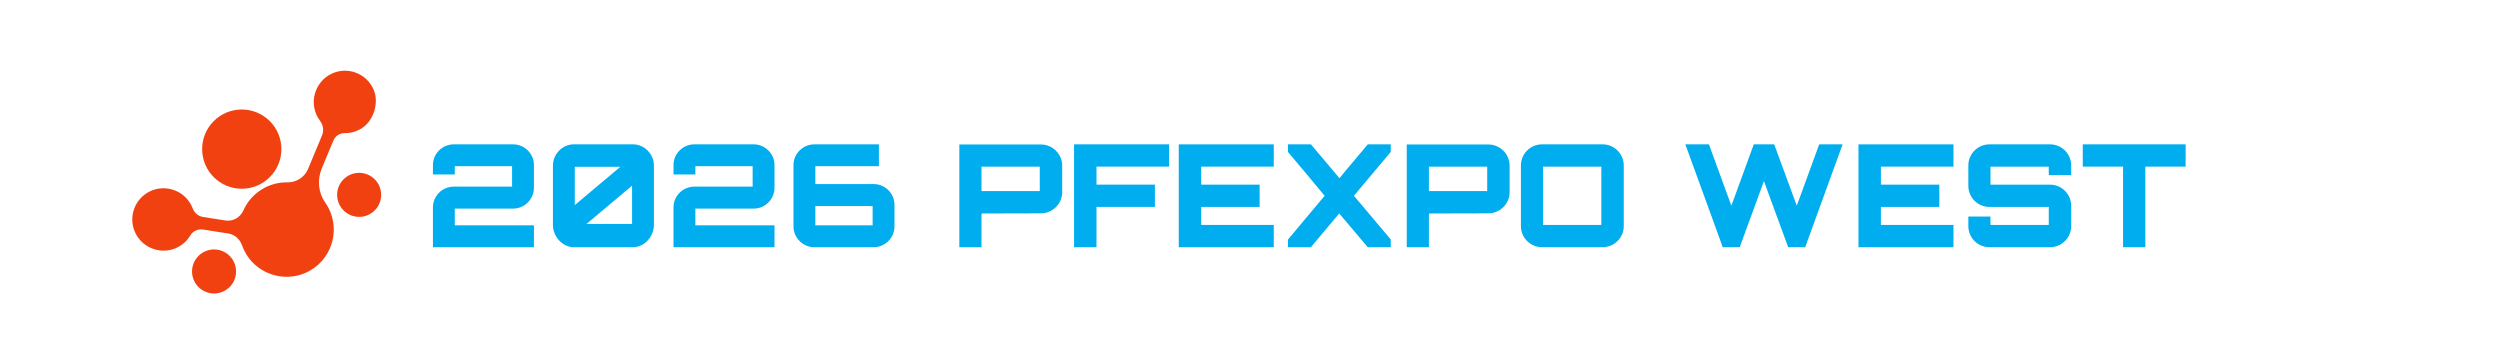 <?xml version="1.0" encoding="UTF-8"?>
<svg id="Layer_1" xmlns="http://www.w3.org/2000/svg" version="1.1" viewBox="0 0 1400 200">
  <!-- Generator: Adobe Illustrator 29.8.3, SVG Export Plug-In . SVG Version: 2.1.1 Build 3)  -->
  <defs>
    <style>
      .st0 {
        fill: #00aeef;
      }

      .st1 {
        fill: #f24111;
      }
    </style>
  </defs>
  <g>
    <path class="st1" d="M177.09,63.99c.57,1.33,1.29,2.54,2.12,3.64,1.8,2.36,2.27,5.48,1.12,8.22l-7.84,18.81c-1.95,4.68-6.61,7.55-11.68,7.47-4.29-.07-8.65.91-12.71,3.06-5.46,2.89-9.5,7.42-11.82,12.66-1.74,3.93-5.82,6.28-10.07,5.61l-12.44-1.95c-2.68-.42-4.92-2.26-5.87-4.81-.68-1.82-1.69-3.57-3.08-5.19-4.96-5.78-13.27-7.7-20.25-4.64-9.7,4.26-13.41,15.97-8,25.01,4.41,7.38,13.77,10.47,21.7,7.16,3.66-1.53,6.48-4.12,8.32-7.22,1.46-2.47,4.34-3.72,7.18-3.27l14.05,2.21c3.59.56,6.48,3.12,7.68,6.55.64,1.82,1.49,3.61,2.56,5.33,6.96,11.14,21.38,15.48,33.34,10.03,13.96-6.37,19.52-23.05,12.45-36.43-.54-1.01-1.13-1.98-1.77-2.89-3.91-5.55-4.49-12.79-1.88-19.06l6.5-15.59c1.05-2.52,3.52-4.19,6.25-4.14,3.46.05,7-.92,10.15-3.09,6.22-4.27,9.12-13.91,6.28-20.9-3.91-9.64-15.06-13.64-24.07-9.1-8.18,4.12-11.83,14.13-8.2,22.54Z"/>
    <circle class="st1" cx="119.87" cy="152.02" r="12.33"/>
    <circle class="st1" cx="201.12" cy="109.12" r="12.33"/>
    <circle class="st1" cx="135.39" cy="83.51" r="22.19"/>
  </g>
  <g>
    <path class="st0" d="M287.32,80.83c6.4,0,11.68,5.2,11.68,11.6v12.72c0,6.4-5.28,11.68-11.68,11.68h-32.64v9.36h44.32v12.24h-56.56v-22.32c0-6.4,5.28-11.6,11.68-11.6h32.64v-11.44h-32.08v4.64h-12.24v-5.28c0-6.4,5.28-11.6,11.68-11.6h33.2Z"/>
    <path class="st0" d="M354.52,80.83c6.4,0,11.68,5.52,11.68,11.92v33.28c0,6.32-5.28,12.4-11.68,12.4h-33.2c-6.4,0-11.68-6.08-11.68-12.4v-33.28c0-6.4,5.28-11.92,11.68-11.92h33.2ZM321.88,93.4v21.44l25.52-21.44h-25.52ZM353.96,125.4v-21.44l-25.52,21.44h25.52Z"/>
    <path class="st0" d="M422.04,80.83c6.4,0,11.68,5.2,11.68,11.6v12.72c0,6.4-5.28,11.68-11.68,11.68h-32.64v9.36h44.32v12.24h-56.56v-22.32c0-6.4,5.28-11.6,11.68-11.6h32.64v-11.44h-32.08v4.64h-12.24v-5.28c0-6.4,5.28-11.6,11.68-11.6h33.2Z"/>
    <path class="st0" d="M456.59,93.08v10h32.64c6.4,0,11.68,5.2,11.68,11.6v12.16c0,6.32-5.28,11.6-11.68,11.6h-33.2c-6.4,0-11.68-5.28-11.68-11.6v-34.4c0-6.4,5.28-11.6,11.68-11.6h36.16v12.24h-35.6ZM456.59,126.2h32.08v-10.8h-32.08v10.8Z"/>
    <path class="st0" d="M582.91,80.91c6.56,0,11.92,5.36,11.92,11.84v14.88c0,6.48-5.36,11.84-11.92,11.84l-33.28.08c.16,0,.24.16.24.48,0,0-.16,0-.24-.08v18.48h-12.4v-57.52h45.68ZM549.63,107h32.64v-13.68h-32.64v13.68Z"/>
    <path class="st0" d="M654.67,80.83v12.48h-40.64v10.08h32.72v12.48h-32.72v22.56h-12.56v-57.6h53.2Z"/>
    <path class="st0" d="M713.31,93.32h-40.64v10.08h32.72v12.48h-32.72v10.08h40.64v12.48h-53.2v-57.6h53.2v12.48Z"/>
    <path class="st0" d="M778.83,80.83v4.24l-20.64,24.56,20.64,24.48v4.32h-12.88l-16-18.88c-4.4,5.36-10.96,12.88-15.84,18.88h-12.88v-4.24l20.56-24.56c-6.72-8.08-13.76-16.56-20.56-24.56v-4.24h12.88l16,18.96c4.32-5.44,10.88-12.88,15.84-18.96h12.88Z"/>
    <path class="st0" d="M833.47,80.91c6.56,0,11.92,5.36,11.92,11.84v14.88c0,6.48-5.36,11.84-11.92,11.84l-33.28.08c.16,0,.24.16.24.48,0,0-.16,0-.24-.08v18.48h-12.4v-57.52h45.68ZM800.19,107h32.64v-13.68h-32.64v13.68Z"/>
    <path class="st0" d="M897.47,80.83c6.48,0,11.84,5.28,11.84,11.84v33.92c0,6.56-5.36,11.84-11.84,11.84h-33.92c-6.56,0-11.84-5.28-11.84-11.84v-33.92c0-6.56,5.28-11.84,11.84-11.84h33.92ZM864.11,125.96h32.64v-32.64h-32.64v32.64Z"/>
    <path class="st0" d="M1031.87,80.83l-20.96,57.6h-9.52l-13.6-37.04-5.12,14.08c-2.72,7.44-5.84,15.68-8.4,22.96h-9.52l-20.96-57.6h13.2l12.56,34.32,2-5.36c3.44-9.28,7.12-19.6,10.56-28.96h11.44l12.64,34.32,2-5.36c3.44-9.28,7.12-19.6,10.56-28.96h13.12Z"/>
    <path class="st0" d="M1093.95,93.32h-40.64v10.08h32.72v12.48h-32.72v10.08h40.64v12.48h-53.2v-57.6h53.2v12.48Z"/>
    <path class="st0" d="M1159.87,98.04h-12.56v-4.72h-32.64v10.08h33.36c6.48,0,11.84,5.28,11.84,11.84v11.36c0,6.56-5.36,11.84-11.84,11.84h-33.92c-6.56,0-11.84-5.28-11.84-11.84v-5.36h12.4v4.72h32.64v-10.08h-33.2c-6.56,0-11.84-5.28-11.84-11.84v-11.36c0-6.56,5.28-11.84,11.84-11.84h33.92c6.48,0,11.84,5.28,11.84,11.84v5.36Z"/>
    <path class="st0" d="M1223.95,80.83v12.48h-22.56v45.12h-12.48v-45.12h-22.56v-12.48h57.6Z"/>
  </g>
</svg>